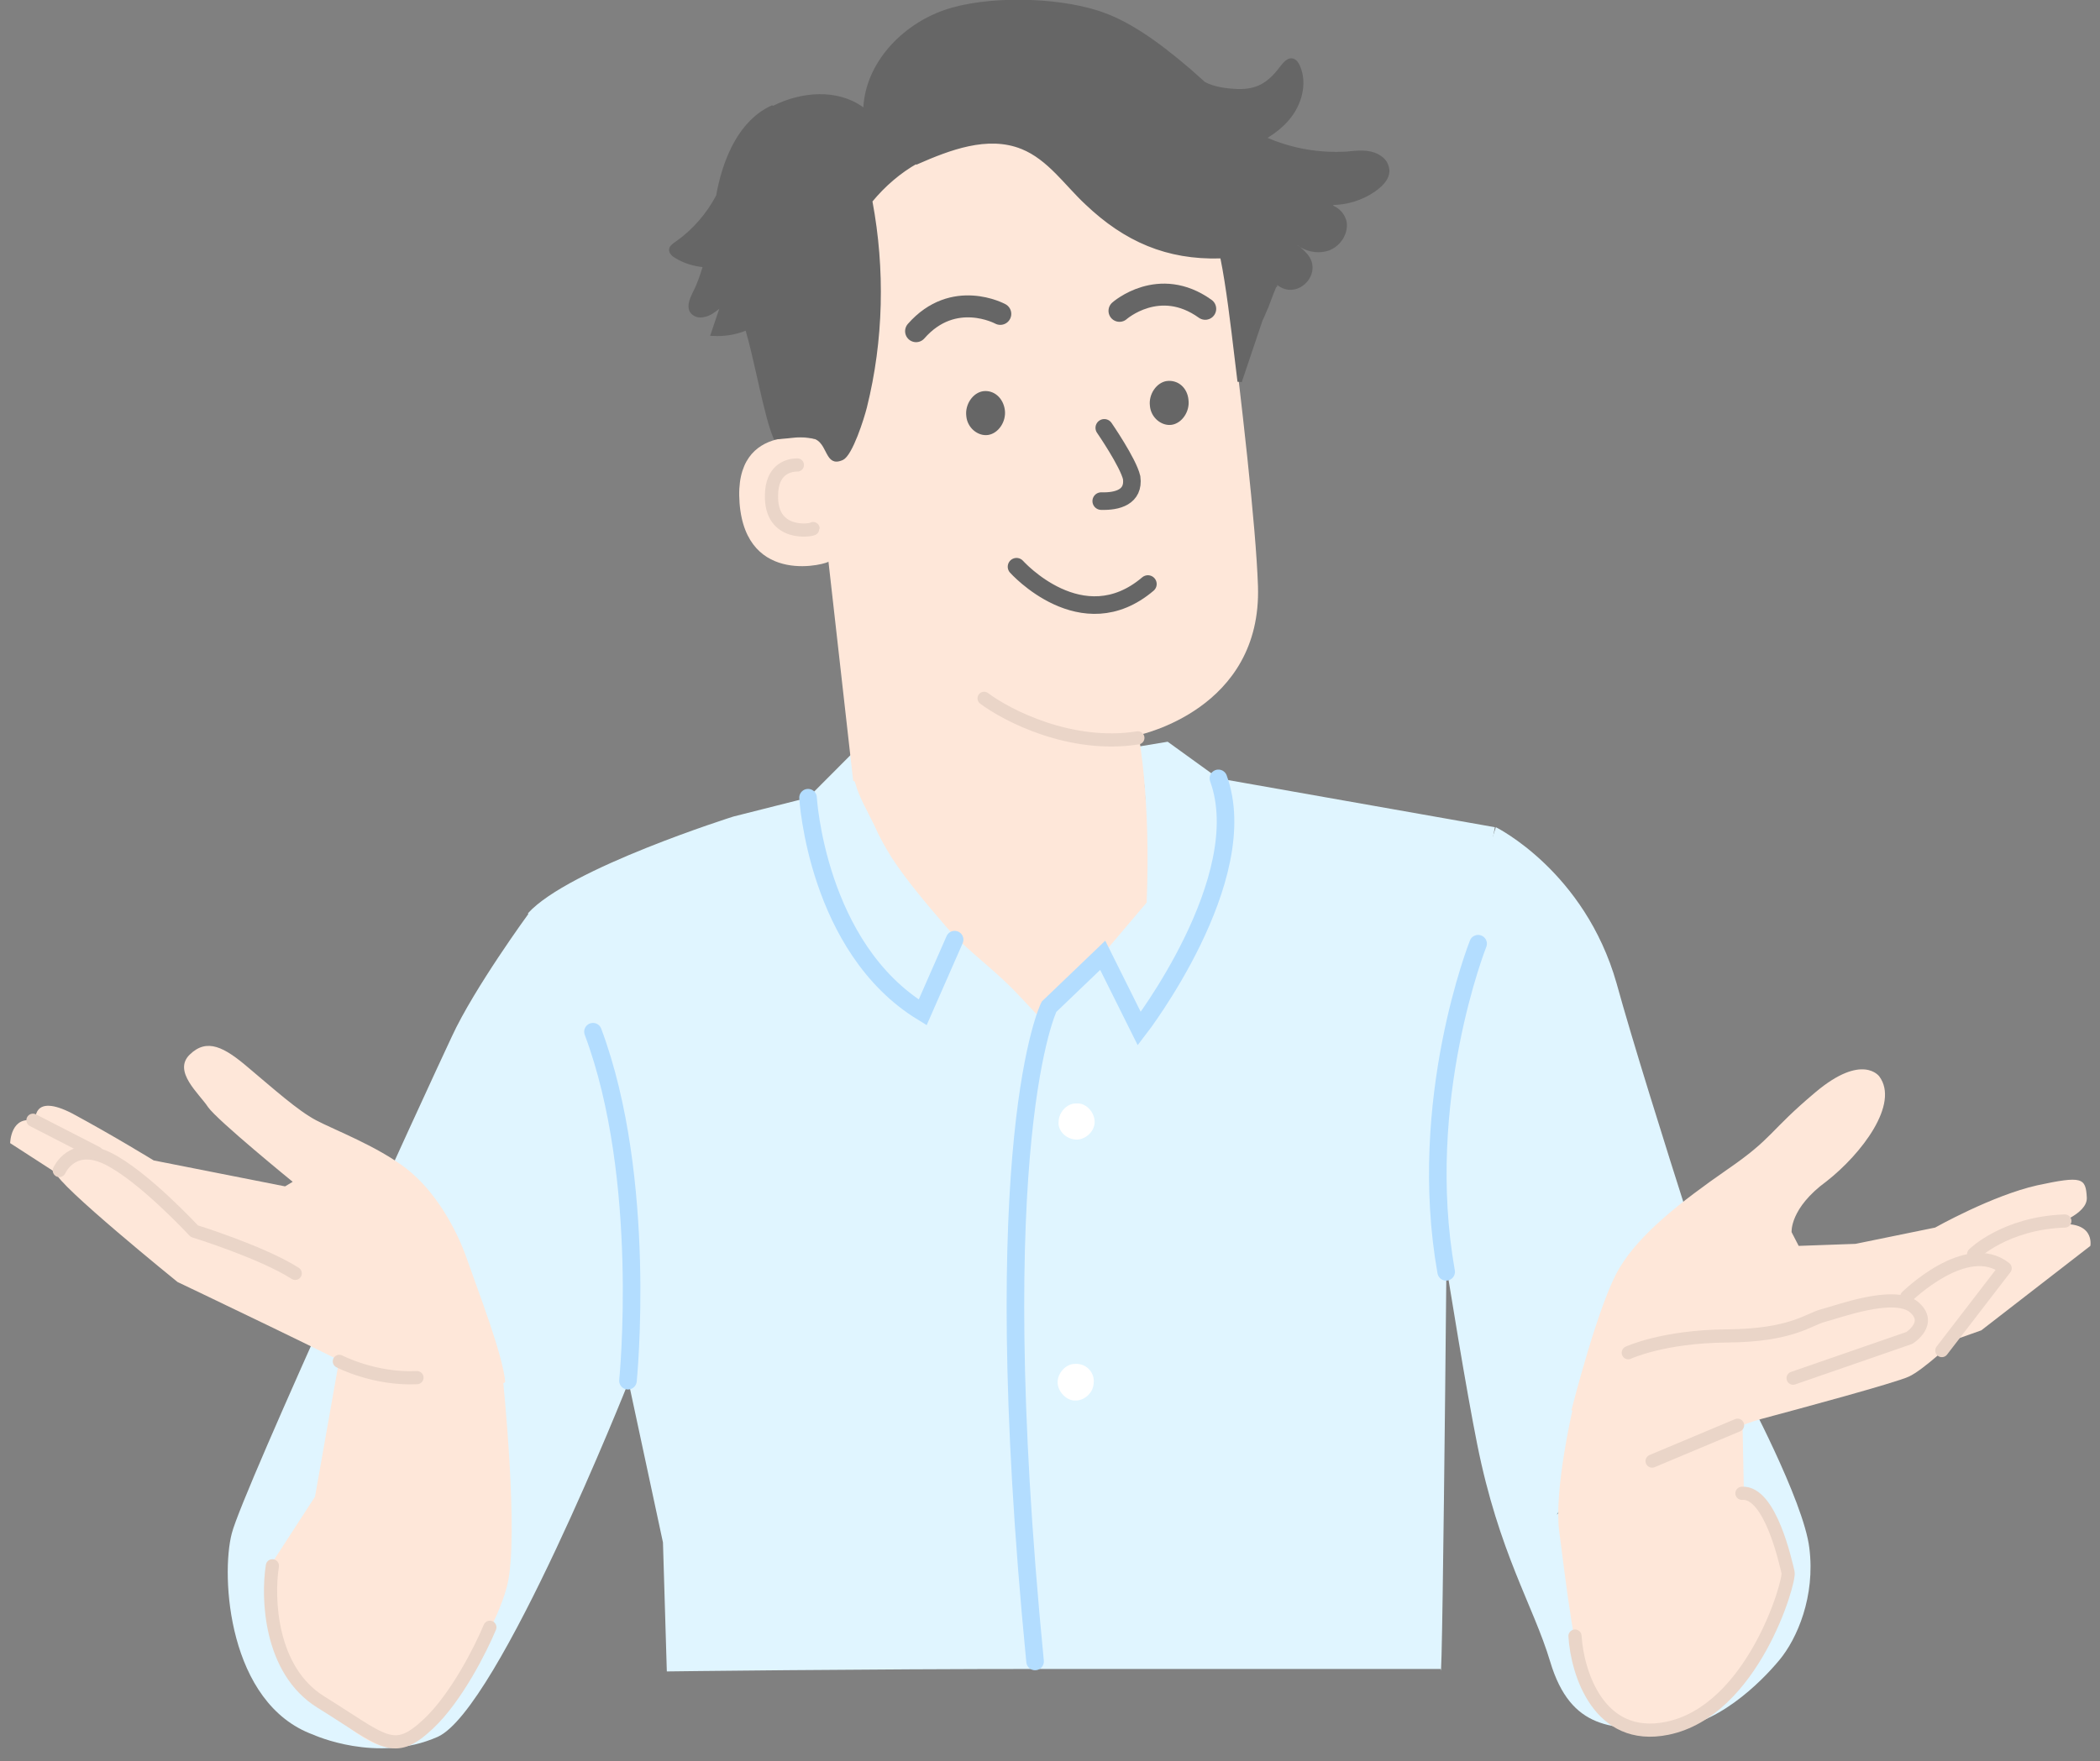 <svg width="478" height="401" viewBox="0 0 478 401" fill="none" xmlns="http://www.w3.org/2000/svg">
<rect x="0" y="0" width="478" height="401" fill="#808080" stroke="none"/>
<g clip-path="url(#clip0_526_34873)">
<path d="M277.332 177.218L265.786 168.879L259 170C261.656 181.235 261.04 191.265 258.5 202.5C257.461 207.249 256.579 210.525 253 214C249.652 217.243 249.275 223.087 245.003 224.94C243.733 225.519 242.463 225.519 241.078 225.982C239.115 226.677 240.27 226.378 239 228C238.423 228.811 238.655 229.884 237.5 230C235.306 230.232 233.655 227.372 232.5 225.982C226.15 217.874 199.77 189.28 198.5 186.5C197.576 184.531 195.818 172.817 194.548 170.964L192.239 173.28L183.926 181.62L166.953 185.906C166.953 185.906 129.429 197.72 120.192 207.913L150.904 351.193L151.782 380.553C151.782 380.553 195.587 379.985 239 379.985C282.528 379.985 327.917 379.985 327.917 379.985C328.382 389.107 329.635 246.368 329.635 246.368L340.257 188.338L277.332 177.218Z" fill="#E0F5FF"/>
<path d="M286.338 133.435C285.876 119.767 282.643 91.737 279.525 66.486C276.062 39.266 252.393 19.228 225.029 20.502L222.258 20.618C193.047 23.629 179.307 50.27 183.117 79.459L194.201 177.798C194.432 177.798 194.663 178.029 194.663 178.261C195.587 181.62 197.434 184.631 198.935 187.759C200.09 190.423 201.475 192.855 202.976 195.288C206.555 200.732 210.827 205.712 215.099 210.693C219.14 215.442 224.221 219.148 228.724 223.434C231.841 226.33 234.727 229.805 237.845 232.816L261 205.5C262 181.5 259.089 167.373 259.205 167.373C259.32 167.257 287.261 161.581 286.338 133.435Z" fill="#FEE7D9"/>
<path d="M186.466 100.192C186.004 99.96 166.838 95.327 168.339 114.555C169.84 133.783 188.775 128.339 188.775 127.759C188.775 127.296 186.466 100.192 186.466 100.192Z" fill="#FEE7D9"/>
<path d="M315.532 37.788L315.537 37.805L315.543 37.822C315.939 38.864 315.752 39.832 315.195 40.742C314.627 41.67 313.681 42.52 312.611 43.255C309.809 45.166 306.444 46.179 303.079 46.179L302.921 47.153C304.485 47.676 305.733 49.035 306.049 50.696C306.355 53.1 304.784 55.553 302.437 56.522C300.425 57.252 298.09 56.97 296.24 55.867C295.921 55.615 295.592 55.381 295.263 55.174L294.677 55.981C294.989 56.242 295.321 56.479 295.668 56.69C296.216 57.129 296.733 57.627 297.157 58.123L297.159 58.126C298.865 60.096 298.419 62.47 296.985 64.001C295.595 65.485 293.355 66.095 291.341 64.723L291.506 64.364H290.725V64.864C290.725 64.547 290.543 64.549 290.428 64.728L290.271 64.655C289.719 65.855 289.239 67.129 288.781 68.344C288.656 68.674 288.533 69 288.411 69.318L288.407 69.329L288.403 69.34L288.299 69.654C288.067 70.124 287.863 70.619 287.668 71.095L287.665 71.103C287.468 71.582 287.279 72.042 287.067 72.473L287.019 72.465L282.171 86.852C281.968 85.224 281.753 83.42 281.526 81.515C280.632 74.006 279.55 64.921 278.284 58.741L278.199 58.329L277.78 58.341C265.689 58.685 256.232 54.576 247.426 46.201L247.422 46.197C246.253 45.11 245.138 43.934 244.022 42.735C243.826 42.524 243.63 42.313 243.433 42.101C242.515 41.111 241.59 40.114 240.638 39.159C238.327 36.84 235.816 34.728 232.722 33.474L232.721 33.474C228.731 31.861 224.523 31.93 220.379 32.812C216.389 33.66 212.425 35.27 208.73 36.889L208.62 36.745C204.635 38.979 201.125 42.033 198.204 45.549L198.054 45.73L198.098 45.96C200.971 61.298 200.626 77.441 196.834 92.658C196.55 93.796 195.749 96.497 194.747 99.039C194.246 100.31 193.7 101.526 193.151 102.482C192.876 102.96 192.607 103.363 192.348 103.671C192.086 103.984 191.861 104.17 191.68 104.257C190.694 104.711 190.126 104.653 189.747 104.452C189.324 104.229 188.991 103.762 188.623 103.082C188.534 102.916 188.442 102.737 188.346 102.55C188.075 102.022 187.774 101.435 187.411 100.931C186.902 100.225 186.221 99.601 185.204 99.36C183.867 98.995 182.855 98.967 181.548 99.071C181.066 99.11 180.537 99.167 179.938 99.231C179.737 99.253 179.529 99.276 179.313 99.299C178.524 99.382 177.608 99.472 176.504 99.553C175.48 97.167 174.441 92.943 173.401 88.396C173.192 87.482 172.983 86.555 172.775 85.63C171.907 81.783 171.046 77.964 170.203 75.146L170.045 74.617L169.535 74.826C167.273 75.754 164.815 76.116 162.331 75.992C162.953 74.204 163.574 72.334 164.194 70.468L164.195 70.466L164.716 68.897L163.413 69.914C162.353 70.741 161.411 71.464 160.282 71.67L160.255 71.675L160.228 71.683C159.238 71.981 158.009 71.663 157.459 70.756C157.144 70.161 157.15 69.498 157.348 68.758C157.522 68.107 157.825 67.455 158.134 66.793C158.182 66.688 158.232 66.582 158.28 66.476C159.222 64.701 159.81 62.815 160.381 60.98L160.388 60.959L160.569 60.377L159.963 60.313C157.835 60.088 155.716 59.415 153.941 58.302L153.921 58.289L153.9 58.278C153.608 58.132 153.32 57.913 153.11 57.656C152.901 57.399 152.79 57.131 152.79 56.872C152.79 56.645 152.9 56.415 153.143 56.159C153.389 55.901 153.72 55.668 154.069 55.434L154.069 55.434L154.078 55.428C157.955 52.717 161.24 48.949 163.47 44.711L163.498 44.658L163.513 44.599C163.577 44.343 163.609 44.118 163.637 43.919L163.638 43.912C163.667 43.708 163.693 43.529 163.744 43.325L163.746 43.316L163.748 43.306C165.341 35.657 168.82 27.735 175.718 24.531L175.735 24.539L175.959 24.652L176.183 24.539C182.553 21.345 190.534 20.708 196.217 24.844L196.958 25.384L197.01 24.468C197.573 14.529 205.588 6.1 215.034 2.788C219.752 1.135 226.039 0.384 232.371 0.442C238.7 0.5 245.026 1.364 249.815 2.908L249.817 2.909C256.298 4.962 262.815 9.423 270.538 16.014L273.64 18.78L273.861 19.001L273.914 19.055L273.981 19.091C276.277 20.303 279.026 20.653 281.698 20.77L281.706 20.77C283.907 20.829 285.7 20.472 287.294 19.626C288.882 18.783 290.232 17.478 291.583 15.71C291.584 15.71 291.584 15.709 291.584 15.709L291.628 15.653C292.028 15.136 292.441 14.603 292.893 14.225C293.358 13.837 293.766 13.693 294.17 13.802C294.747 13.969 295.128 14.474 295.461 15.254C297.097 19.084 295.803 23.75 293.002 27.01L293.001 27.011C291.657 28.583 290.084 29.826 288.266 30.966L287.458 31.472L288.334 31.849C294.064 34.313 300.261 35.368 306.456 35.016L306.466 35.016L306.475 35.015C306.625 35 306.775 34.986 306.925 34.971C309.232 34.746 311.448 34.529 313.468 35.538C314.451 36.088 315.24 36.812 315.532 37.788Z" fill="#666666" stroke="#666666"/>
<path d="M231.38 129.033C231.38 129.033 246.274 145.713 261.284 132.972" stroke="#666666" stroke-width="4" stroke-miterlimit="10" stroke-linecap="round"/>
<path d="M270.022 91.085L270.023 91.095L270.024 91.106C270.18 92.306 269.842 93.516 269.197 94.467C268.55 95.421 267.623 96.074 266.635 96.223C264.645 96.522 262.452 94.799 262.243 92.388L262.242 92.378L262.241 92.367C262.085 91.167 262.423 89.957 263.068 89.006C263.714 88.053 264.639 87.401 265.625 87.251C267.95 86.95 269.811 88.658 270.022 91.085Z" fill="#666666" stroke="#666666"/>
<path d="M220.447 94.705L220.446 94.694L220.445 94.684C220.289 93.484 220.627 92.273 221.272 91.322C221.918 90.369 222.844 89.717 223.83 89.567C226.028 89.269 227.908 90.963 228.228 93.422C228.384 94.622 228.046 95.833 227.401 96.784C226.754 97.738 225.827 98.391 224.839 98.539C222.849 98.839 220.656 97.116 220.447 94.705Z" fill="#666666" stroke="#666666"/>
<path d="M227.685 71.466C227.685 71.466 217.063 65.675 208.519 75.405" stroke="#666666" stroke-width="5" stroke-miterlimit="10" stroke-linecap="round"/>
<path d="M254.817 70.772C254.817 70.772 263.823 62.779 274.33 70.308" stroke="#666666" stroke-width="5" stroke-miterlimit="10" stroke-linecap="round"/>
<path d="M251.354 97.412C251.354 97.412 256.78 105.288 257.589 108.763C258.166 113.165 254.356 114.207 250.661 114.091" stroke="#666666" stroke-width="4" stroke-miterlimit="10" stroke-linecap="round"/>
<path d="M224 159C229.333 163 243.8 170.4 259 168" stroke="#EAD5C8" stroke-width="3" stroke-linecap="round"/>
<path d="M181.502 105.868C178.962 105.868 175.729 107.258 175.613 112.586C175.267 122.431 185.081 120.694 185.081 120.346" stroke="#EAD5C8" stroke-width="3" stroke-linecap="round"/>
<path d="M340.488 188.338C340.488 188.338 360.694 198.299 367.968 223.897C375.011 249.496 396.832 316.097 396.832 316.097C396.832 316.097 410.572 341.695 411.842 352.468C413.228 363.471 409.071 373.085 405.03 377.95C400.989 382.815 390.482 393.587 378.936 393.587C367.39 393.587 357.576 394.166 352.842 378.297C349.032 365.556 341.181 353.626 336.216 328.723C331.252 303.819 322.361 244.052 322.361 244.052L340.488 188.338Z" fill="#E0F5FF"/>
<path d="M194.664 170.964L192.354 173.28L194.664 170.964Z" fill="#E0F5FF"/>
<path d="M120.308 208.029C120.308 208.029 107.954 224.94 102.874 235.944C97.678 246.947 55.189 339.495 52.765 349.109C50.225 358.722 51.841 387.911 71.354 394.977C71.354 394.977 85.786 401.579 99.641 395.44C113.496 389.185 143.054 314.707 143.054 314.707L145.132 220.307L120.308 208.029Z" fill="#E0F5FF"/>
<path d="M86.594 320.731C86.594 320.731 87.056 320.615 87.864 320.615C88.787 320.499 90.058 320.499 91.558 320.615C93.175 320.615 94.907 320.962 96.985 321.31C99.063 321.773 101.142 322.468 103.335 323.51C105.529 324.553 107.492 325.711 109.108 327.101C110.725 328.375 112.11 329.649 113.034 330.808C114.073 331.966 114.766 333.008 115.343 333.819C115.805 334.514 116.036 334.978 116.036 334.978C115.92 335.093 114.881 333.472 112.687 331.271C111.648 330.113 110.147 328.954 108.531 327.68C106.915 326.522 104.952 325.364 102.873 324.321C100.795 323.279 98.602 322.584 96.639 322.121C94.676 321.657 92.829 321.194 91.328 321.194C88.441 320.731 86.594 320.846 86.594 320.731Z" fill="#1A2E35"/>
<path d="M398.795 347.14C398.68 347.255 397.064 344.939 393.369 342.275C389.79 339.611 383.901 336.599 377.089 336.367C370.162 335.904 364.158 338.105 360.232 340.537C356.191 342.738 354.344 344.939 354.344 344.823C354.344 344.823 354.806 344.244 355.614 343.317C356.537 342.391 357.923 341.232 359.886 340.074C363.696 337.757 369.931 335.325 376.974 335.672C384.017 336.136 389.905 339.032 393.484 341.927C395.216 343.433 396.602 344.707 397.41 345.634C398.565 346.445 399.026 347.14 398.795 347.14Z" fill="#1A2E35"/>
<path d="M245.234 310.538H244.657C242.579 310.538 240.731 312.623 240.731 314.707C240.731 316.792 242.694 318.877 244.657 318.877C246.735 318.993 248.814 317.14 248.929 315.055C249.275 312.738 247.544 310.653 245.234 310.538Z" fill="white"/>
<path d="M244.889 259.457C246.967 259.573 249.045 257.719 249.16 255.635C249.276 253.55 247.544 251.349 245.466 251.233H244.889C242.81 251.233 240.963 253.318 240.963 255.403C240.732 257.372 242.579 259.341 244.889 259.457Z" fill="white"/>
<path d="M183.926 181.62C183.926 181.62 185.889 215.789 210.019 230.5L217.293 213.936" stroke="#B3DDFF" stroke-width="4" stroke-linecap="round"/>
<path d="M277.333 177.218C285.646 200.037 259.321 234.206 259.321 234.206L251 217.5L238.77 229.226C238.77 229.226 223.941 258.976 235.602 378.28" stroke="#B3DDFF" stroke-width="4" stroke-linecap="round"/>
<path d="M427.775 245.094C427.775 245.094 423.965 239.65 413.227 248.685C402.489 257.719 403.76 258.994 393.137 266.291C382.631 273.588 373.278 280.885 368.66 288.646C363.926 296.291 357.691 321.078 357.691 321.078L380.899 332.777C380.899 332.777 392.214 325.364 400.989 323.047C409.648 320.73 431.123 314.939 434.472 313.433C437.82 311.927 445.094 304.978 445.094 304.978L450.982 302.893L475.806 283.665C475.806 283.665 477 277.5 467.493 278.916C467.493 278.916 475.207 276.471 474.998 272.661C474.749 268.118 473.959 267.681 463.683 269.882C453.407 272.198 440.475 279.495 440.475 279.495L422.348 283.202L409.417 283.665L407.801 280.538C407.801 280.538 407.339 275.094 415.767 268.955C423.734 262.7 432.393 251.349 427.775 245.094Z" fill="#FEE7D9"/>
<path d="M396.601 322.815L396.948 340.074C396.948 340.074 409.763 352.004 405.953 364.977C402.028 377.834 385.171 393.934 376.165 394.166C376.165 394.166 364.965 390.344 361.848 385.479C358.615 380.614 356.191 358.143 354.92 348.761C353.65 339.495 357.922 321.078 357.922 321.078L396.601 322.815Z" fill="#FEE7D9"/>
<path d="M358.5 372.5C359 380.833 363.9 396.7 379.5 393.5C399 389.5 407.5 360 407 358C406.5 356 403 339.5 396.5 340" stroke="#EAD5C8" stroke-width="3" stroke-linecap="round"/>
<path d="M81.976 312.275C82.438 311.927 40.411 291.889 40.411 291.889C40.411 291.889 12.932 269.65 12.701 266.986L2.31 260.268C2.31 260.268 2.425 253.665 8.083 255.287C8.083 255.287 7.159 248.685 16.511 253.55C25.748 258.53 34.984 264.206 34.984 264.206L64.888 270.113L66.62 269.071C66.62 269.071 49.417 255.055 47.339 252.044C45.376 249.032 39.256 243.936 43.182 240.113C47.108 236.291 51.033 238.376 56.575 243.125C62.233 247.874 67.775 252.855 71.931 255.055C76.088 257.256 85.902 260.963 92.483 266.059C98.949 271.04 103.798 279.495 106.338 286.793C108.878 294.09 114.42 308.337 114.997 314.592C114.997 316.561 81.976 312.275 81.976 312.275Z" fill="#FEE7D9"/>
<path d="M77.357 308.8L71.7 340.769L62.001 355.711C62.001 355.711 57.152 373.664 69.506 384.9C81.86 396.135 88.788 401.232 94.676 395.672C100.565 390.228 112.688 372.043 115.459 360.923C118.23 349.804 114.42 313.433 114.42 313.433L102.066 302.082L77.357 308.8Z" fill="#FEE7D9"/>
<path d="M77.242 309.958C77.242 309.958 85.209 314.128 94.907 313.665" stroke="#EAD5C8" stroke-width="3" stroke-linecap="round" stroke-linejoin="round"/>
<path d="M62 356.5C60.833 363.833 61.4 380.3 73 387.5C87.5 396.5 89.5 400 97.5 392.5C103.9 386.5 109.5 375.333 111.5 370.5" stroke="#EAD5C8" stroke-width="3" stroke-linecap="round"/>
<path d="M13.5 266.5C13.5 266.5 16.396 259.804 24.478 263.743C32.56 267.681 44.221 280.306 44.221 280.306C44.221 280.306 59.577 285.055 67.198 289.92" stroke="#EAD5C8" stroke-width="3" stroke-linecap="round" stroke-linejoin="round"/>
<path d="M7.505 255.055L22 262.5" stroke="#EAD5C8" stroke-width="3" stroke-linecap="round" stroke-linejoin="round"/>
<path d="M370.623 307.989C370.623 307.989 378.474 304.283 393.138 304.167C407.916 304.051 411.726 300.345 414.959 299.534C418.192 298.723 431.008 293.858 435.626 297.565C440.014 301.271 434.587 304.63 434.587 304.63L408.147 313.781" stroke="#EAD5C8" stroke-width="3" stroke-linecap="round" stroke-linejoin="round"/>
<path d="M434.01 295.248C434.01 295.248 447.634 281.812 456.409 288.762L442 307.5" stroke="#EAD5C8" stroke-width="3" stroke-linecap="round" stroke-linejoin="round"/>
<path d="M449.251 285.518C449.251 285.518 456.376 278.463 470 278" stroke="#EAD5C8" stroke-width="3" stroke-linecap="round" stroke-linejoin="round"/>
<path d="M395.5 324.5L376.05 332.661" stroke="#EAD5C8" stroke-width="3" stroke-linecap="round" stroke-linejoin="round"/>
<path d="M336.448 214.863C336.448 214.863 322.246 250.538 329.174 289.572" stroke="#B3DDFF" stroke-width="4" stroke-linecap="round"/>
<path d="M142.938 314.36C142.938 314.36 147.557 268.492 134.972 234.901" stroke="#B3DDFF" stroke-width="4" stroke-linecap="round"/>
</g>
<defs>
<clipPath id="clip0_526_34873">
<rect width="478" height="401" fill="white"/>
</clipPath>
</defs>
</svg>
